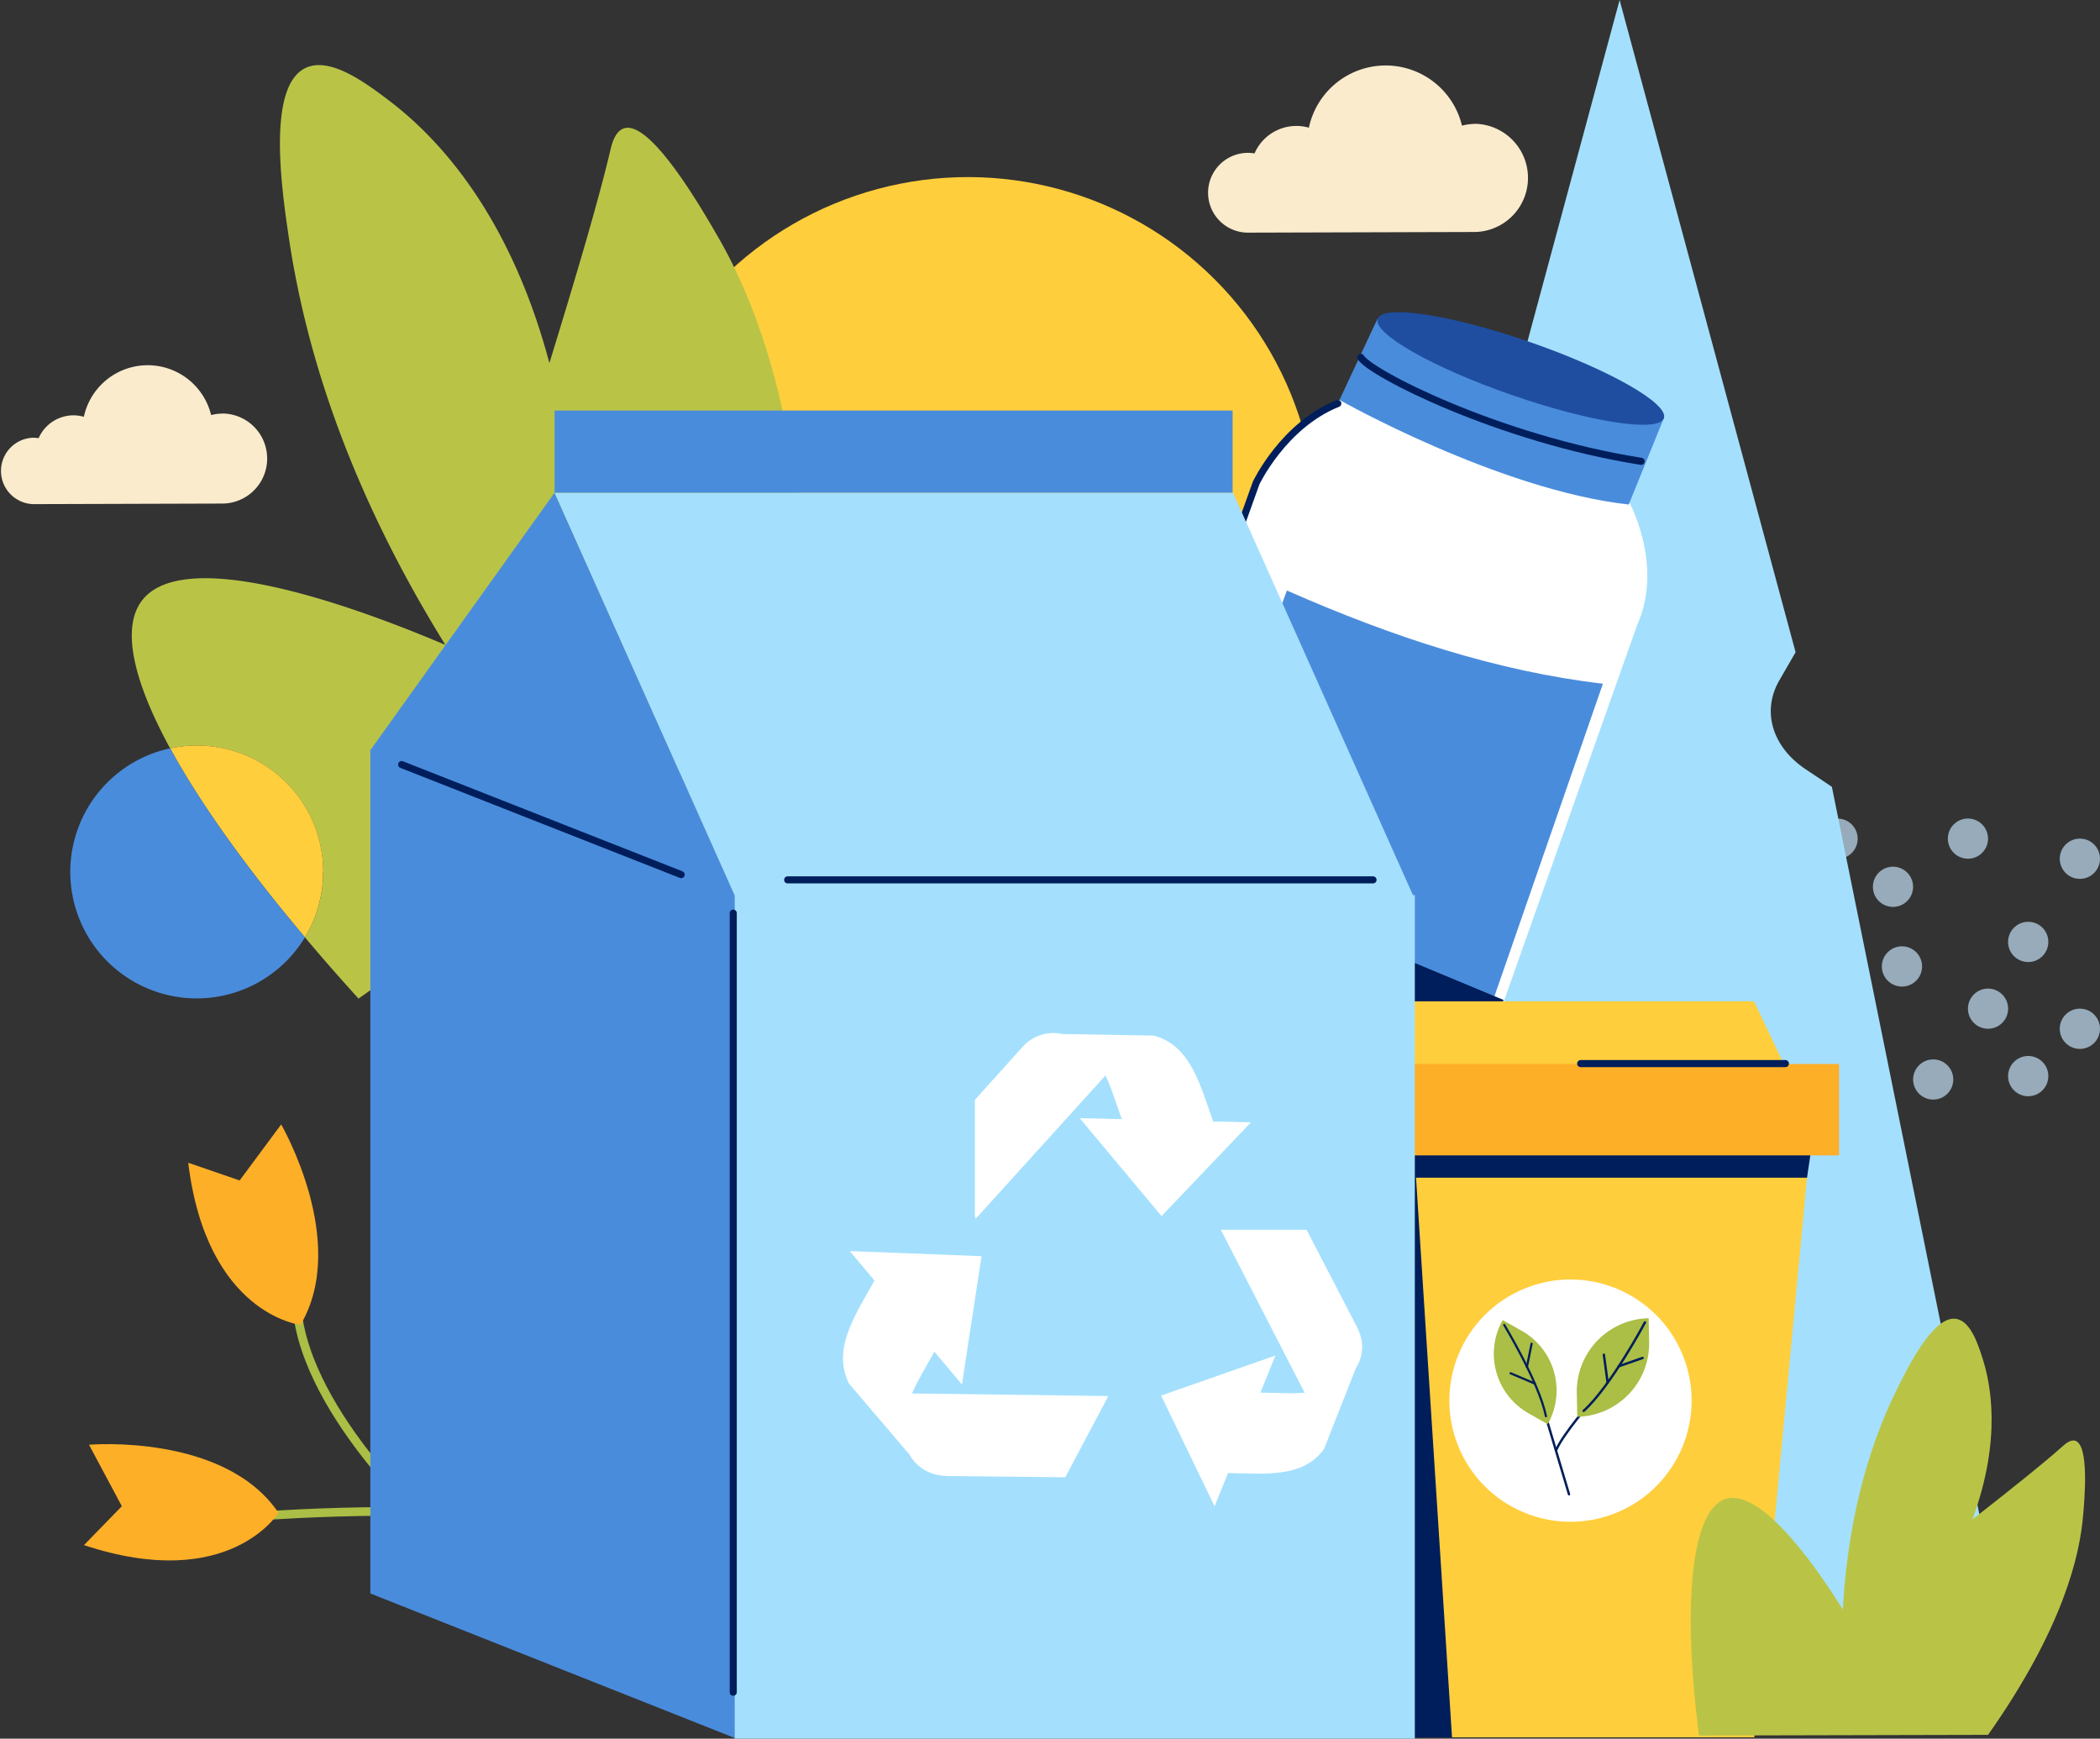 <?xml version="1.0" encoding="utf-8"?>
<svg xmlns="http://www.w3.org/2000/svg" viewBox="0 0 672.2 556.47">
  <rect x="0" y="0" width="672.2" height="556.47" fill="#333333" stroke="none"/>
  <g opacity=".69">
    <circle cx="636.36" cy="322.83" fill="#c3e0f6" r="6.43"/>
    <path d="M615.25,309.31a6.44,6.44,0,1,1-6.44-6.43A6.43,6.43,0,0,1,615.25,309.31Z" fill="#c3e0f6"/>
    <path d="M612.37,283.83a6.43,6.43,0,1,1-6.43-6.43A6.43,6.43,0,0,1,612.37,283.83Z" fill="#c3e0f6"/>
    <path d="M636.36,268.41a6.43,6.43,0,1,1-6.43-6.43A6.43,6.43,0,0,1,636.36,268.41Z" fill="#c3e0f6"/>
    <path d="M594.63,268.41A6.44,6.44,0,1,1,588.2,262,6.43,6.43,0,0,1,594.63,268.41Z" fill="#c3e0f6"/>
    <path d="M593,318.12a6.43,6.43,0,1,1-6.43-6.43A6.43,6.43,0,0,1,593,318.12Z" fill="#c3e0f6"/>
    <circle cx="618.81" cy="345.5" fill="#c3e0f6" r="6.43"/>
    <path d="M672.2,329.27a6.44,6.44,0,1,1-6.43-6.44A6.43,6.43,0,0,1,672.2,329.27Z" fill="#c3e0f6"/>
    <path d="M655.66,344.42a6.44,6.44,0,1,1-6.43-6.44A6.43,6.43,0,0,1,655.66,344.42Z" fill="#c3e0f6"/>
    <path d="M592,345.5a6.43,6.43,0,1,1-6.43-6.44A6.43,6.43,0,0,1,592,345.5Z" fill="#c3e0f6"/>
    <path d="M672.2,274.84a6.44,6.44,0,1,1-6.43-6.43A6.43,6.43,0,0,1,672.2,274.84Z" fill="#c3e0f6"/>
    <path d="M655.66,301.46a6.44,6.44,0,1,1-6.43-6.43A6.43,6.43,0,0,1,655.66,301.46Z" fill="#c3e0f6"/>
  </g>
  <circle cx="309.83" cy="168.35" fill="#ffce3c" r="111.67" transform="rotate(-45 309.83 168.344)"/>
  <path d="M518.43,0l56.33,208.75-5.2,9c-5.7,9.83-2.33,21.27,8.39,28.44l8.42,5.63L643.22,532.2H393.63l62.4-301Z" fill="#a4e0fd"/>
  <path d="M520.75,159.26,430.9,127.2C412.08,133.52,401.42,154,401.42,154h0L337.6,328.34l123.66,46.93c.3-.21.6-.38.9-.59L524,200.17h0C533,180.11,520.75,159.26,520.75,159.26Z" fill="#fff"/>
  <path d="M369.68,304.54,411.93,189c33.66,14.84,67.36,25.89,101.15,29.83L474.15,331C441.48,332,406.31,321.6,369.68,304.54Z" fill="#4a8cdc"/>
  <path d="M440.94,102,428.76,128s50.93,28.83,92.59,33.48l11.22-27.61" fill="#4a8cdc"/>
  <path d="M392,182.69l10.09-28.12s8.74-18.48,26.13-25.43" fill="none" stroke="#001e5b" stroke-linecap="round" stroke-miterlimit="10" stroke-width="2.27"/>
  <ellipse cx="486.76" cy="117.93" fill="#1f4ea1" rx="8.96" ry="48.49" transform="rotate(-70.86 486.79 117.91)"/>
  <polygon fill="#001e5b" points="477.64 328.63 439.77 326.99 439.77 302.76 481.29 320.05 477.64 328.63"/>
  <path d="M133.41,483.7c-2.18-1.89-46.29-44.57-37.28-78.15" fill="none" stroke="#abbe45" stroke-miterlimit="10" stroke-width="2.78"/>
  <path d="M90,359.89s21.9,37.62,6.19,64.14c0,0-30-3.29-35.94-51.88l16.46,5.66Z" fill="#fdaf27"/>
  <path d="M77.55,485.58s53.08-4.29,84.59.21" fill="none" stroke="#abbe45" stroke-miterlimit="10" stroke-width="2.78"/>
  <path d="M28.49,462.4s43.37-3.76,60.65,21.78c0,0-15.79,25.74-62.26,10.35L39,482.07Z" fill="#fdaf27"/>
  <polygon fill="#ffce3c" points="561.45 320.48 443.98 320.48 431.25 347.25 574.17 347.25 561.45 320.48"/>
  <polygon fill="#ffce3c" points="561.54 556.04 445.1 556.04 426.51 358.52 580.14 358.52 561.54 556.04"/>
  <circle cx="502.71" cy="448.29" fill="#fff" r="38.77" transform="rotate(-22.5 502.701 448.297)"/>
  <polygon fill="#001e5b" points="578.42 376.93 428.2 376.93 427.08 368.43 579.68 368.43 578.42 376.93"/>
  <rect fill="#fdaf27" height="29.26" width="171.92" x="416.75" y="340.53"/>
  <line fill="none" stroke="#001e5b" stroke-linecap="round" stroke-miterlimit="10" stroke-width="2.27" x1="505.96" x2="571.5" y1="340.41" y2="340.41"/>
  <path d="M472.25,39.65a17.25,17.25,0,0,0-4.28.56,25.12,25.12,0,0,0-49,.66,14.61,14.61,0,0,0-17.41,8.24,13.1,13.1,0,0,0-2.09-.19,12.77,12.77,0,1,0,0,25.54l72.14-.21c.2,0,.39,0,.59,0a17.32,17.32,0,0,0,0-34.63Z" fill="#faebcd"/>
  <path d="M71.14,132.38a14.42,14.42,0,0,0-3.56.47,20.9,20.9,0,0,0-40.74.55,12,12,0,0,0-3.3-.47,12.22,12.22,0,0,0-11.18,7.32,10.94,10.94,0,0,0-1.74-.15,10.63,10.63,0,0,0,0,21.25l60-.18c.16,0,.32,0,.49,0a14.41,14.41,0,0,0,0-28.82Z" fill="#faebcd"/>
  <path d="M258.84,218.33,114.76,319.6q-9.09-10-17.15-19.59a40.46,40.46,0,0,0-43.15-60.49c-12-22-15.69-38.83-8.89-47.47,15.18-19.26,78.71,6.59,97,14.36C108.36,151.29,96.85,105.69,92.46,76.05,90,59.66,85.58,27.75,97.71,21.8c7.84-3.85,19.35,4.73,26.7,10.29,13,9.87,37.92,33.27,51.45,84.12,9.06-29.47,15.71-52.08,19.44-67.83.48-2.06,1.48-6.33,4.4-7.29,8.53-2.81,25.05,25.92,30.36,35.13C241.52,96.14,259.17,137.72,258.84,218.33Z" fill="#b9c447"/>
  <path d="M543.83,555.47c-5.36-41.81-2.55-72.38,8.62-75.75,12.33-3.72,31.91,26.54,37.42,35.38,1.89-34,10.66-57.13,17.69-71.22,3.89-7.78,11.59-22.86,18.6-21.77,4.53.71,6.92,7.86,8.39,12.48,2.62,8.14,6.32,25.74-3.17,51.71,12.78-10,22.45-17.71,28.8-23.36.83-.74,2.55-2.28,4.09-1.82,4.52,1.37,3,18.71,2.49,24.27-1.06,12-6,35.25-30.39,69.86" fill="#b9c447"/>
  <path d="M103.43,279.07A40.43,40.43,0,0,1,97.61,300C78.7,277.59,64,257,54.46,239.52a40.44,40.44,0,0,1,49,39.55Z" fill="#ffce3c"/>
  <path d="M97.61,300a40.47,40.47,0,1,1-43.15-60.49C64,257,78.7,277.59,97.61,300Z" fill="#4a8cdc"/>
  <polygon fill="#001e5b" points="464.78 556.04 448.47 556.12 448.47 375.45 453.02 373.17 464.78 556.04"/>
  <polygon fill="#4a8cdc" points="235.72 556.47 118.55 510 118.55 240.04 235.72 286.51 235.72 556.47"/>
  <rect fill="#a4e0fd" height="269.96" width="217.7" x="235.18" y="286.51"/>
  <polygon fill="#4a8cdc" points="177.52 157.69 235.21 286.45 176.81 263.38 118.4 240.31 177.52 157.69"/>
  <polygon fill="#a4e0fd" points="394.68 157.69 177.52 157.69 235.18 286.64 452.34 286.64 394.68 157.69"/>
  <rect fill="#4a8cdc" height="26.29" width="217.04" x="177.52" y="131.4"/>
  <line fill="none" stroke="#001e5b" stroke-linecap="round" stroke-miterlimit="10" stroke-width="2.27" x1="439.5" x2="252.12" y1="281.61" y2="281.61"/>
  <line fill="none" stroke="#001e5b" stroke-linecap="round" stroke-miterlimit="10" stroke-width="2.27" x1="218.04" x2="128.57" y1="279.93" y2="244.71"/>
  <path d="M348.38,332.37l-8.32-1.43H340A13.19,13.19,0,0,0,327.38,335l-15.32,17v37.2l.3.82,44.88-49.53Z" fill="#fff"/>
  <path d="M359.08,358.2l-13.47-.32,26.19,31.34,28.62-30-12.09-.29c-3.95-10.93-7.06-24.46-19.1-27.49l-29.17-.49C352,334,355.17,347.31,359.08,358.2Z" fill="#fff"/>
  <path d="M302.73,472.42l38.25.39,13.8-26-68-.89-.22,12.22,4.5,7.3,0,0a13.43,13.43,0,0,0,11.6,6.91Z" fill="#fff"/>
  <path d="M434.66,425.29l-16.43-31.68H390.79l29,56.38L430,444.82l4-6.91,0,0a12.56,12.56,0,0,0,.61-12.58Z" fill="#fff"/>
  <path d="M403.46,445.71l4.79-11.86-36.58,12.82,17.11,35.43,4.3-10.64c11,.13,24.07,1.88,30.78-7.8L434,437.91C427.36,447.53,414.44,445.87,403.46,445.71Z" fill="#fff"/>
  <path d="M299.09,432.62l8.82,10.5,6.28-41.07L272,400.42l7.92,9.42c-5.68,10.36-13.9,21.84-8.11,33.06l19.25,22.57C285.35,454.32,293.42,442.93,299.09,432.62Z" fill="#fff"/>
  <line fill="none" stroke="#001e59" stroke-linecap="round" stroke-miterlimit="10" stroke-width=".76" x1="492.65" x2="502.23" y1="446.13" y2="478.25"/>
  <path d="M495.41,455.81h0l-6.13-3.47A21.9,21.9,0,0,1,481,422.5h0l6.13,3.46A21.9,21.9,0,0,1,495.41,455.81Z" fill="#abbe45"/>
  <path d="M481.5,424.06s11.18,18.43,13.35,29.21" fill="none" stroke="#001e59" stroke-linecap="round" stroke-miterlimit="10" stroke-width=".7"/>
  <line fill="none" stroke="#001e59" stroke-linecap="round" stroke-miterlimit="10" stroke-width=".7" x1="488.76" x2="490.26" y1="437.47" y2="430.08"/>
  <line fill="none" stroke="#001e59" stroke-linecap="round" stroke-miterlimit="10" stroke-width=".7" x1="491.27" x2="483.54" y1="442.81" y2="439.53"/>
  <path d="M509.54,448.34s-9.33,10.8-11.39,15.72" fill="none" stroke="#001e59" stroke-linecap="round" stroke-miterlimit="10" stroke-width=".76"/>
  <path d="M504.88,453.46h0l-.16-7.55a23.5,23.5,0,0,1,23-24h0l.16,7.55A23.5,23.5,0,0,1,504.88,453.46Z" fill="#abbe45"/>
  <path d="M526.55,423.24s-10.88,20.42-19.63,28.32" fill="none" stroke="#001e59" stroke-linecap="round" stroke-miterlimit="10" stroke-width=".76"/>
  <line fill="none" stroke="#001e59" stroke-linecap="round" stroke-miterlimit="10" stroke-width=".76" x1="518.15" x2="525.79" y1="437.29" y2="434.62"/>
  <line fill="none" stroke="#001e59" stroke-linecap="round" stroke-miterlimit="10" stroke-width=".76" x1="514.6" x2="513.39" y1="442.52" y2="433.59"/>
  <line fill="none" stroke="#001e5b" stroke-linecap="round" stroke-miterlimit="10" stroke-width="2.27" x1="234.71" x2="234.71" y1="292.25" y2="541.61"/>
  <path d="M435.61,114.4c2.75,4.86,43.91,26,89.71,33.25" fill="none" stroke="#001e5b" stroke-linecap="round" stroke-miterlimit="10" stroke-width="2.27"/>
</svg>